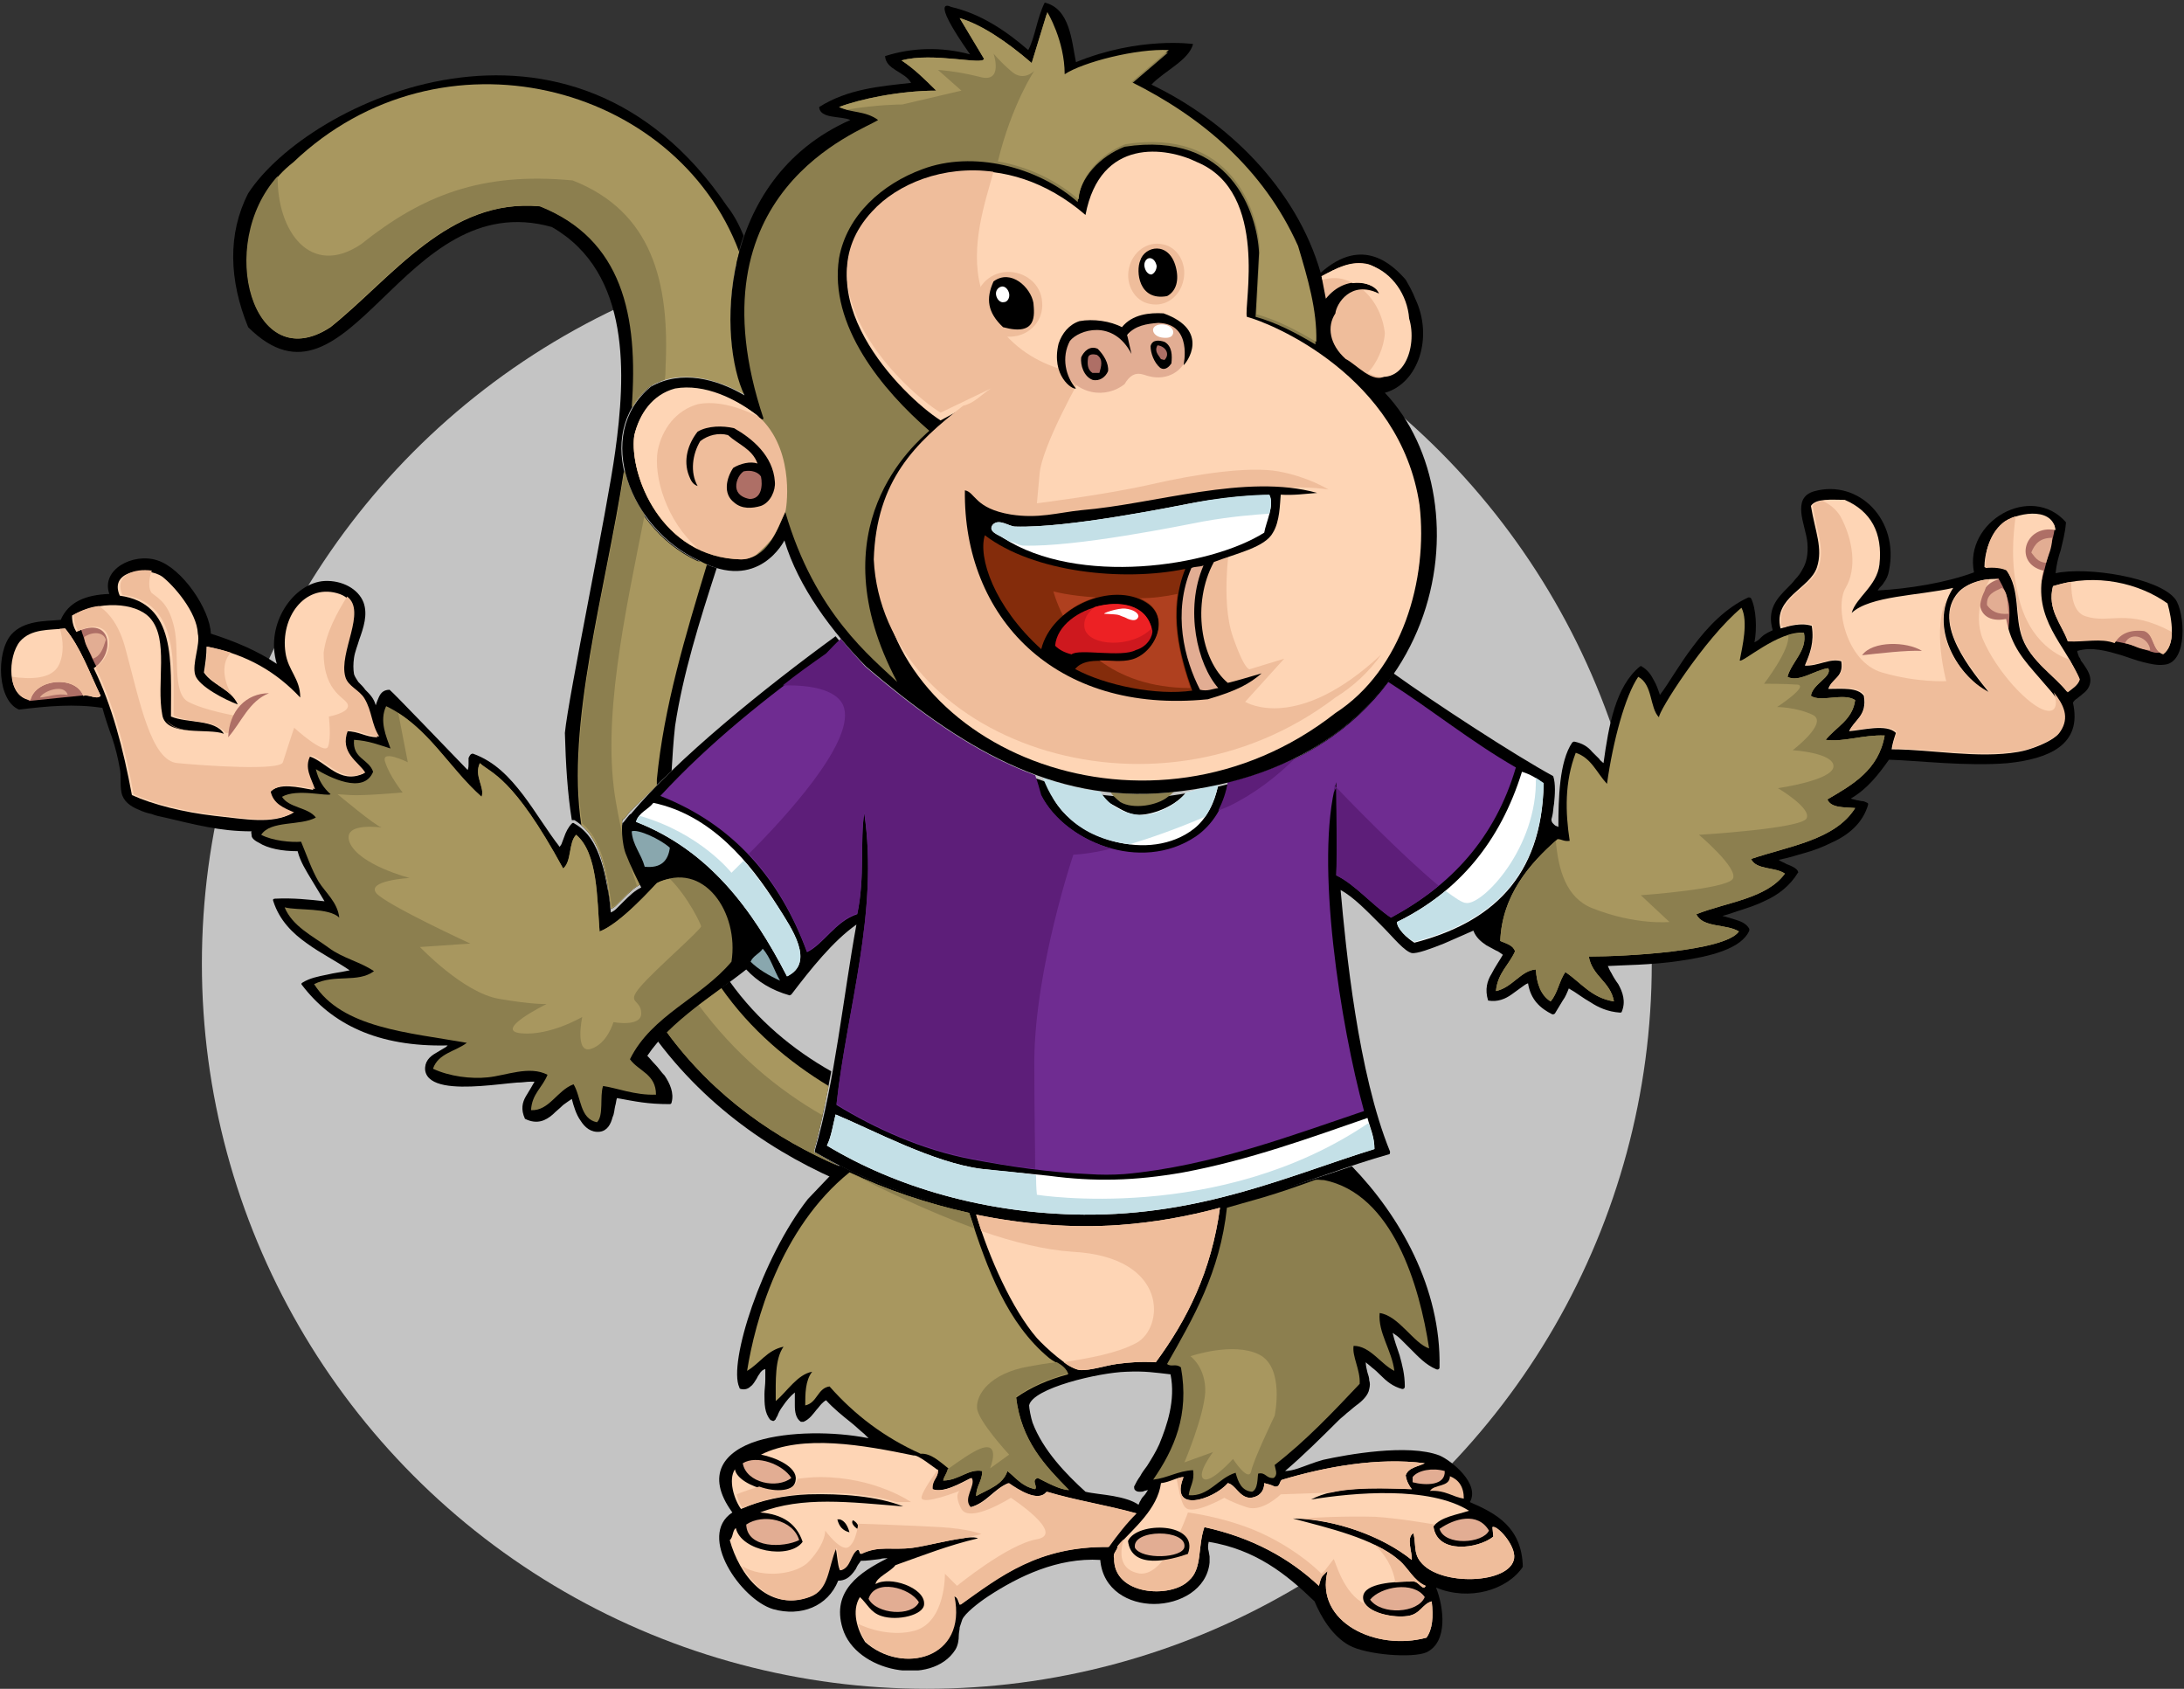 <svg width="119" height="92" viewBox="0 0 119 92" fill="none" xmlns="http://www.w3.org/2000/svg">
<rect x="0" y="0" width="119" height="92" fill="#333333" stroke="none"/>
<circle cx="50.5" cy="52.5" r="39.5" fill="#C4C4C4"/>
<g clip-path="url(#clip0)">
<path d="M40.518 12.839C39.856 14.767 39.667 16.789 39.809 18.482C37.729 18.012 36.452 19.047 35.979 20.787C35.79 20.834 35.601 20.928 35.412 21.069C32.244 23.702 34.325 28.828 38.012 30.521C38.391 30.71 38.721 30.851 39.052 30.945C38.107 33.861 37.209 36.729 36.783 39.551C36.688 40.398 36.641 41.197 36.594 41.996C35.837 42.702 35.128 43.407 34.372 44.16C34.372 44.113 33.994 44.677 33.946 44.63C33.852 44.536 33.852 45.806 34.135 46.417C34.372 46.981 34.703 47.546 34.939 48.157C34.561 48.345 34.277 48.627 33.994 48.91C33.852 49.051 33.71 49.192 33.568 49.333C33.474 49.427 33.379 49.474 33.284 49.521C33.237 49.051 33.143 48.627 33.095 48.157C33.001 47.687 32.906 47.217 32.764 46.746C32.481 45.853 32.055 45.147 31.299 44.677C31.251 44.677 31.204 44.677 31.157 44.677C30.921 43.219 30.826 41.62 30.779 39.927C30.968 37.952 33.095 27.747 33.521 24.596C34.088 20.504 34.419 14.861 30.07 12.368C21.89 10.064 19.054 23.326 13.522 17.824C12.482 15.284 12.387 12.745 13.522 10.534C16.784 5.502 31.11 -1.317 39.62 11.24C39.998 11.71 40.282 12.274 40.518 12.839ZM46.995 64.852C43.071 63.347 38.958 60.855 35.837 56.716C36.405 56.105 37.019 55.541 37.681 55.023C38.343 54.506 39.052 53.989 39.762 53.471C41.275 55.588 43.213 57.187 45.293 58.362C45.01 59.867 44.726 61.372 44.348 62.689C44.348 62.736 44.348 62.783 44.395 62.783C45.34 63.347 46.381 63.865 47.468 64.335C47.279 64.523 47.137 64.711 46.995 64.852Z" fill="black"/>
<path d="M39.288 53.801C40.896 56.105 42.976 57.845 45.151 59.162C44.914 60.385 44.631 61.607 44.347 62.689C44.347 62.736 44.347 62.783 44.395 62.783C44.82 63.018 45.245 63.3 45.718 63.535C42.361 62.078 38.958 59.82 36.31 56.199C36.735 55.776 37.208 55.352 37.728 54.976C38.201 54.6 38.768 54.224 39.288 53.801ZM38.532 30.71C37.35 34.613 36.168 38.516 35.79 42.467V42.796L34.371 44.16C34.371 44.113 33.993 44.677 33.946 44.63C33.851 44.536 33.851 45.806 34.135 46.417C34.371 46.981 34.702 47.546 34.939 48.157C34.56 48.345 34.277 48.627 33.993 48.91C33.851 49.051 33.709 49.192 33.568 49.333C33.473 49.427 33.379 49.474 33.284 49.521C33.237 49.051 33.142 48.627 33.095 48.157C33 47.687 32.906 47.217 32.764 46.746C32.528 46.041 32.197 45.383 31.677 44.959C30.826 39.457 33 32.167 33.993 25.678C34.466 27.7 35.979 29.628 38.012 30.569C38.201 30.569 38.39 30.663 38.532 30.71ZM15.98 8.841C24.017 1.176 36.83 4.515 40.281 13.732C39.43 16.836 39.856 19.987 40.565 21.492C39.052 20.646 37.114 20.081 35.459 21.022C35.033 21.351 34.702 21.774 34.466 22.198C34.844 17.165 33.946 13.027 29.454 11.24C24.443 10.77 21.37 15.143 18.013 17.824C13.522 20.787 11.489 12.322 15.98 8.841Z" fill="#A8975F"/>
<path d="M38.06 54.741C40.045 57.422 42.362 59.35 44.821 60.761C44.679 61.419 44.489 62.078 44.348 62.689C44.348 62.736 44.348 62.783 44.395 62.783C44.821 63.018 45.246 63.3 45.719 63.535C42.362 62.078 38.958 59.82 36.31 56.199C36.736 55.776 37.209 55.352 37.729 54.976L38.06 54.741ZM35.128 28.029C34.041 33.531 32.764 39.269 33.568 43.736C33.852 45.383 34.23 46.887 34.703 48.251C34.467 48.439 34.23 48.627 34.041 48.816C33.899 48.957 33.757 49.098 33.615 49.239C33.521 49.333 33.426 49.38 33.332 49.427C33.285 48.957 33.19 48.533 33.143 48.063C33.048 47.593 32.954 47.123 32.812 46.652C32.575 45.947 32.244 45.288 31.724 44.865C30.873 39.363 33.048 32.074 34.041 25.584C34.23 26.477 34.608 27.277 35.128 28.029ZM31.204 9.829C35.507 11.522 36.499 15.331 36.263 20.034C36.263 20.269 36.263 20.505 36.216 20.693C35.932 20.787 35.648 20.881 35.412 21.022C34.987 21.351 34.656 21.774 34.419 22.198C34.797 17.166 33.899 13.027 29.408 11.24C24.396 10.77 21.323 15.143 17.966 17.824C13.806 20.599 11.726 13.356 15.13 9.594C15.082 12.604 16.926 15.143 19.668 13.309C23.025 10.629 26.24 9.359 31.204 9.829Z" fill="#8C7F4F"/>
<path d="M75.93 36.682C78.152 38.281 82.549 41.15 84.629 42.279C84.771 42.702 84.723 43.313 84.676 43.783C84.629 44.019 84.629 44.254 84.582 44.442L84.534 44.63C84.534 44.818 84.629 44.865 84.723 44.959C84.771 45.006 84.865 45.006 84.912 45.053C84.912 43.501 84.96 41.479 85.669 40.444L85.763 40.397C86.236 40.492 86.52 40.68 86.756 40.962C86.898 41.103 86.993 41.197 87.135 41.338C87.182 41.432 87.276 41.479 87.371 41.573C87.655 39.504 88.033 37.388 89.357 36.306C89.357 36.306 89.451 36.259 89.451 36.306C89.782 36.494 89.971 36.776 90.113 37.058C90.255 37.294 90.35 37.576 90.444 37.858C90.917 37.246 91.484 36.212 92.241 35.224C93.044 34.143 94.037 33.108 95.266 32.544C95.314 32.544 95.361 32.544 95.408 32.591C95.692 33.155 95.739 34.237 95.597 34.989C95.645 34.989 95.645 34.942 95.692 34.942C95.787 34.895 95.881 34.801 95.976 34.707C96.07 34.613 96.212 34.519 96.306 34.472C96.401 34.425 96.496 34.378 96.59 34.331C96.259 33.202 96.827 32.591 97.394 32.026C97.536 31.885 97.678 31.744 97.82 31.556C97.961 31.415 98.103 31.227 98.198 31.039C98.434 30.663 98.529 30.192 98.481 29.581C98.434 29.064 98.198 28.452 98.15 27.935C98.103 27.418 98.198 26.947 98.86 26.759C101.271 26.101 103.493 28.311 102.926 31.086C102.878 31.368 102.784 31.556 102.642 31.744C102.595 31.838 102.5 31.932 102.405 32.026L102.311 32.167C104.013 32.073 106.046 31.744 107.559 31.18C106.991 28.405 110.679 26.289 112.57 28.452C112.523 29.064 112.381 29.534 112.287 29.957C112.145 30.38 112.05 30.757 112.003 31.227C113.705 30.851 117.629 31.462 118.527 32.638C119.048 33.343 119.237 36.118 117.913 36.212C117.535 36.259 117.156 36.165 116.778 36.071C116.4 35.977 116.022 35.836 115.596 35.695C114.792 35.459 113.989 35.224 113.185 35.459C113.185 35.553 113.232 35.648 113.28 35.789C113.327 35.836 113.374 35.93 113.374 35.977L113.516 36.165C113.705 36.447 113.941 36.776 113.894 37.153C113.847 37.482 113.658 37.67 113.469 37.811C113.374 37.905 113.28 37.952 113.185 38.046C113.09 38.093 112.996 38.187 112.949 38.281C113.469 40.586 111.625 41.338 109.403 41.573C107.181 41.761 104.486 41.432 102.926 41.385C102.358 42.184 101.744 42.984 100.845 43.501C100.94 43.548 101.034 43.548 101.176 43.595C101.271 43.595 101.365 43.642 101.46 43.642C101.554 43.642 101.649 43.689 101.744 43.736C101.791 43.736 101.791 43.831 101.791 43.831C101.507 44.818 100.751 45.477 99.805 45.9C99.332 46.135 98.86 46.323 98.34 46.464C97.867 46.605 97.394 46.746 96.921 46.84C97.016 46.934 97.205 46.981 97.347 47.075C97.489 47.123 97.583 47.169 97.678 47.217C97.772 47.264 97.914 47.358 97.961 47.452C97.961 47.499 98.009 47.546 97.961 47.546C97.536 48.251 96.874 48.769 96.117 49.098C95.739 49.286 95.314 49.427 94.888 49.568C94.557 49.662 94.226 49.803 93.848 49.897L94.037 49.944C94.179 49.991 94.368 50.038 94.51 50.085C94.841 50.179 95.172 50.32 95.314 50.603V50.697C94.888 51.684 93.186 52.108 91.531 52.343C89.971 52.578 88.317 52.578 87.607 52.625C87.655 52.719 87.702 52.86 87.796 53.001C87.891 53.189 88.033 53.424 88.175 53.612C88.411 54.036 88.6 54.553 88.364 55.117C88.364 55.164 88.269 55.164 88.269 55.164C87.607 55.117 87.087 54.882 86.662 54.6C86.236 54.365 85.905 54.083 85.48 53.847C85.385 54.083 85.291 54.318 85.149 54.506C85.007 54.741 84.865 54.976 84.723 55.211C84.676 55.258 84.629 55.258 84.582 55.258C83.92 54.929 83.4 54.459 83.258 53.565C83.116 53.612 83.021 53.706 82.879 53.8C82.69 53.942 82.549 54.036 82.359 54.177C82.028 54.412 81.603 54.6 81.083 54.506C80.894 53.895 81.036 53.424 81.272 53.048C81.461 52.672 81.698 52.343 81.887 52.013C81.745 51.919 81.65 51.825 81.508 51.778C81.319 51.684 81.177 51.59 80.988 51.496C80.705 51.308 80.421 51.073 80.279 50.697C79.948 50.838 79.334 51.12 78.672 51.402C77.963 51.684 77.206 51.966 76.922 51.919C76.733 51.872 76.497 51.684 76.213 51.402C75.93 51.12 75.599 50.744 75.22 50.367C74.511 49.662 73.755 48.862 73.046 48.486C73.329 51.684 73.991 58.456 75.74 62.736C75.74 62.783 75.74 62.877 75.693 62.877C73.518 63.488 71.249 64.382 68.838 65.134C66.427 65.887 63.826 66.545 61.084 66.686C55.127 67.062 48.839 65.37 44.442 62.783C44.395 62.783 44.395 62.689 44.395 62.689C45.482 58.974 45.955 54.224 46.664 50.367C45.388 51.261 44.158 52.813 43.118 54.177L43.024 54.224C42.031 53.942 41.274 53.471 40.66 52.813C39.714 53.565 38.721 54.224 37.776 54.976C36.83 55.729 35.932 56.528 35.27 57.516C35.412 57.657 35.554 57.845 35.696 57.986C35.885 58.174 36.026 58.409 36.216 58.597C36.499 59.021 36.736 59.538 36.594 60.055C36.594 60.102 36.547 60.149 36.499 60.149C35.27 60.149 34.655 60.008 33.615 59.82C33.568 59.961 33.568 60.102 33.521 60.243C33.473 60.431 33.473 60.667 33.379 60.855C33.284 61.231 33.095 61.607 32.67 61.654C32.197 61.701 31.866 61.419 31.63 61.043C31.393 60.714 31.251 60.243 31.157 59.867C31.015 59.961 30.873 60.055 30.684 60.196C30.495 60.385 30.306 60.526 30.117 60.714C29.738 61.043 29.266 61.278 28.604 60.949C28.367 60.431 28.462 60.055 28.651 59.726C28.746 59.585 28.84 59.397 28.935 59.256C28.982 59.162 29.076 59.021 29.124 58.927C29.029 58.927 28.982 58.927 28.887 58.927C28.698 58.927 28.462 58.974 28.178 58.974C27.611 59.021 26.902 59.115 26.192 59.162C24.822 59.256 23.308 59.209 23.167 58.315C23.119 57.845 23.403 57.563 23.734 57.375C23.876 57.281 24.065 57.187 24.207 57.093C24.301 57.045 24.349 56.998 24.396 56.951C20.566 57.045 18.061 55.776 16.453 53.659C16.406 53.612 16.406 53.565 16.5 53.518C16.879 53.283 17.351 53.189 17.824 53.095C18.203 53.001 18.628 52.954 19.053 52.86C18.297 52.343 17.446 51.919 16.737 51.402C15.933 50.838 15.224 50.132 14.893 49.098C14.846 49.004 14.893 48.957 14.988 48.957C15.98 48.91 16.831 49.004 17.682 49.098C17.588 48.957 17.493 48.769 17.399 48.627C17.257 48.392 17.115 48.157 16.973 47.922C16.689 47.452 16.359 46.934 16.217 46.37C15.366 46.37 14.609 46.229 14.089 45.9C13.806 45.759 13.711 45.618 13.711 45.523C13.711 45.429 13.664 45.335 13.711 45.288C12.813 45.288 12.056 45.194 11.3 45.053C10.543 44.912 9.787 44.724 8.983 44.536C8.747 44.489 8.51 44.442 8.274 44.348C8.038 44.301 7.754 44.207 7.565 44.113C7.092 43.925 6.714 43.642 6.619 43.172C6.572 42.937 6.572 42.702 6.572 42.514C6.572 42.279 6.572 42.043 6.525 41.855C6.43 41.291 6.288 40.727 6.099 40.162C5.91 39.645 5.721 39.081 5.579 38.563C4.066 38.328 2.553 38.469 1.04 38.657C-0.142 38.187 -0.236 35.553 0.615 34.566C0.946 34.19 1.419 34.002 1.891 33.907C2.364 33.813 2.837 33.813 3.31 33.766C3.735 32.779 4.681 32.403 5.957 32.356C5.485 31.039 7.234 30.098 8.558 30.521C9.929 30.945 11.442 33.202 11.489 34.519C12.813 34.942 14.042 35.459 15.082 36.165C14.42 33.955 16.028 31.744 17.682 31.65C18.628 31.603 19.526 32.073 19.81 32.826C20.046 33.484 19.81 34.19 19.573 34.848C19.479 35.177 19.337 35.507 19.29 35.836C19.243 36.165 19.243 36.447 19.29 36.729C19.337 36.87 19.432 37.011 19.526 37.153C19.668 37.294 19.81 37.435 19.904 37.576C20.141 37.811 20.377 38.046 20.472 38.422C20.519 38.281 20.566 38.14 20.614 38.046C20.708 37.811 20.85 37.576 21.228 37.576C21.465 37.764 24.207 40.633 25.483 41.949C25.531 41.808 25.531 41.714 25.531 41.62V41.432C25.531 41.385 25.531 41.338 25.531 41.291C25.578 41.197 25.625 41.056 25.767 41.056C26.949 41.479 27.753 42.326 28.509 43.313C29.218 44.254 29.833 45.288 30.495 46.135L30.589 45.994L30.731 45.618C30.826 45.335 30.968 45.053 31.157 44.865C31.204 44.818 31.251 44.818 31.299 44.865C32.055 45.288 32.481 46.041 32.764 46.934C32.906 47.358 33.001 47.828 33.095 48.345C33.19 48.769 33.237 49.239 33.284 49.709C33.379 49.662 33.473 49.615 33.568 49.521C33.71 49.38 33.852 49.239 33.993 49.098C34.277 48.816 34.561 48.533 34.939 48.345C34.655 47.781 34.372 47.217 34.135 46.605C33.852 45.994 33.852 44.724 33.946 44.818C33.946 44.865 34.324 44.301 34.372 44.348C36.83 41.385 41.653 37.482 45.529 34.66C46.05 35.318 46.617 35.93 47.184 36.494C52.196 40.774 57.255 43.972 63.684 43.36C69.736 42.561 73.707 39.974 75.93 36.682Z" fill="black"/>
<path fill-rule="evenodd" clip-rule="evenodd" d="M1.56 38.187C1.56 38.187 1.419 37.2 1.75 36.494C2.081 35.789 2.884 36.306 3.593 36.494C4.303 36.682 4.775 37.858 4.775 37.858L1.56 38.187Z" fill="#AE6F66"/>
<path fill-rule="evenodd" clip-rule="evenodd" d="M4.35 34.048C4.35 34.048 5.957 33.578 6.477 33.86C6.997 34.143 8.274 39.88 6.619 38.234C4.964 36.541 4.35 34.048 4.35 34.048Z" fill="#AE6F66"/>
<path fill-rule="evenodd" clip-rule="evenodd" d="M107.938 31.697L108.883 31.509C108.883 31.509 109.309 32.167 109.451 32.873C109.592 33.578 109.309 35.224 109.309 35.224C109.309 35.224 108.41 34.942 108.174 34.425C107.89 33.907 107.701 33.437 107.654 32.826C107.512 32.215 107.938 31.697 107.938 31.697Z" fill="#AE6F66"/>
<path fill-rule="evenodd" clip-rule="evenodd" d="M110.679 28.311C110.679 28.311 111.956 28.311 111.956 28.687C111.956 29.064 111.672 29.957 111.672 29.957L111.058 32.356C111.058 32.356 109.734 31.368 109.686 30.333C109.592 29.346 110.679 28.311 110.679 28.311Z" fill="#AE6F66"/>
<path fill-rule="evenodd" clip-rule="evenodd" d="M114.604 34.848L114.793 33.719C114.793 33.719 116.116 33.39 116.778 33.437C117.44 33.484 118.149 35.177 117.866 35.412C117.582 35.695 117.346 35.553 116.447 35.224C115.549 34.942 114.604 34.848 114.604 34.848Z" fill="#AE6F66"/>
<path d="M73.66 63.535C76.261 66.216 78.53 70.166 78.436 74.493C78.436 74.587 78.341 74.634 78.246 74.587C77.679 74.352 77.254 73.882 76.875 73.505L76.592 73.223C76.497 73.129 76.403 73.035 76.308 72.941C76.166 72.8 76.024 72.706 75.882 72.612C75.977 73.035 76.119 73.411 76.261 73.835C76.403 74.352 76.544 74.869 76.544 75.528C76.544 75.622 76.497 75.669 76.403 75.669C75.882 75.528 75.552 75.246 75.221 74.916C75.079 74.775 74.937 74.634 74.748 74.493C74.653 74.399 74.511 74.305 74.417 74.211C74.417 74.399 74.464 74.587 74.511 74.775C74.559 74.916 74.606 75.057 74.606 75.198C74.653 75.34 74.653 75.481 74.606 75.669C74.559 75.998 74.228 76.327 73.897 76.562C73.708 76.703 73.566 76.844 73.377 76.986C73.235 77.127 73.093 77.221 72.951 77.362C71.958 78.349 71.013 79.29 70.02 80.136C70.209 80.136 70.445 80.089 70.729 79.995C71.155 79.854 71.58 79.666 72.1 79.525C73.377 79.243 76.734 78.632 78.436 79.29C79.097 79.572 80.658 80.842 80.09 81.829C81.509 82.441 82.927 83.193 82.974 85.357C82.123 86.626 80.043 87.238 78.246 86.485C78.672 87.567 78.908 89.448 77.726 90.012C76.97 90.342 74.464 90.153 73.519 89.636C72.573 89.119 71.958 88.037 71.627 87.238C70.067 85.733 68.412 84.416 65.859 83.993C65.812 84.181 65.812 84.369 65.859 84.51L65.907 84.792C65.907 84.886 65.907 85.027 65.907 85.121C65.765 86.579 64.299 87.379 62.881 87.379C61.51 87.379 60.092 86.626 59.95 84.98C57.633 84.839 55.505 85.874 53.851 86.956C53.283 87.332 52.574 87.896 52.432 88.225C52.385 88.366 52.338 88.507 52.291 88.649C52.291 88.79 52.243 88.931 52.243 89.072C52.243 89.354 52.196 89.636 52.054 89.871C50.778 91.894 46.617 91.094 45.908 88.696C45.293 86.673 46.853 85.639 48.366 84.886C48.225 84.886 48.083 84.886 47.941 84.933C47.563 84.98 47.232 85.027 46.901 85.027C46.853 85.121 46.759 85.216 46.712 85.31L46.617 85.498C46.57 85.545 46.523 85.639 46.475 85.686C46.286 85.921 46.05 86.109 45.672 86.109C45.104 87.52 43.639 88.084 42.126 87.661C40.376 87.144 37.965 83.664 39.904 82.394C38.391 80.325 39.478 79.055 41.275 78.49C42.977 77.973 45.435 77.973 47.326 78.349L47.09 78.114C46.853 77.926 46.617 77.691 46.381 77.503C45.908 77.127 45.388 76.703 45.01 76.28C44.915 76.327 44.821 76.421 44.773 76.468C44.679 76.562 44.584 76.703 44.49 76.797C44.3 77.033 44.111 77.315 43.78 77.456C43.733 77.456 43.686 77.456 43.639 77.456C43.355 77.268 43.308 76.891 43.308 76.562C43.308 76.327 43.308 76.092 43.308 75.857C43.071 76.045 42.835 76.327 42.646 76.609C42.504 76.797 42.409 76.986 42.362 77.127C42.315 77.221 42.267 77.268 42.267 77.315C42.173 77.409 42.173 77.409 42.126 77.409C42.078 77.409 42.031 77.362 41.984 77.362C41.653 76.986 41.653 76.468 41.653 75.951C41.653 75.716 41.7 75.434 41.7 75.151C41.7 74.963 41.7 74.728 41.7 74.587C41.653 74.587 41.558 74.634 41.511 74.681C41.464 74.728 41.416 74.775 41.369 74.869C41.322 74.916 41.275 75.01 41.227 75.104C41.133 75.246 41.038 75.434 40.896 75.528C40.755 75.669 40.566 75.716 40.376 75.669C40.329 75.669 40.282 75.622 40.282 75.575C39.667 74.258 41.511 68.52 44.017 65.323L45.766 63.488C50.021 65.652 55.647 66.969 61.037 66.639C63.827 66.451 66.379 65.84 68.791 65.087C70.445 64.617 72.1 64.053 73.66 63.535ZM62.55 81.171L62.361 81.218C62.266 81.265 62.219 81.265 62.124 81.265C62.03 81.265 61.935 81.265 61.841 81.171C61.794 81.124 61.794 81.03 61.794 80.983C61.888 80.795 61.983 80.607 62.124 80.419C62.219 80.231 62.361 80.042 62.503 79.854C62.739 79.478 62.975 79.102 63.165 78.679C63.59 77.644 64.063 76.28 63.779 74.869C62.928 74.775 62.408 74.681 61.368 74.728C59.855 74.775 56.262 75.622 56.073 76.562C56.073 76.703 56.167 77.221 56.262 77.503C56.829 79.008 58.106 80.325 59.146 81.265C59.524 81.359 60.139 81.406 60.659 81.5C61.179 81.594 61.699 81.735 62.03 81.971C62.077 81.924 62.077 81.829 62.124 81.782C62.172 81.688 62.219 81.594 62.314 81.5C62.408 81.406 62.455 81.312 62.55 81.171Z" fill="black"/>
<path d="M47.326 87.097C47.657 85.968 49.596 86.485 50.068 87.285C49.69 88.084 47.752 87.943 47.326 87.097Z" fill="#E2AD93"/>
<path d="M74.653 87.144C75.221 86.438 77.017 86.109 77.632 87.003C77.254 87.896 75.268 87.99 74.653 87.144Z" fill="#E2AD93"/>
<path d="M40.66 83.052C41.558 82.441 43.213 82.77 43.544 83.899C42.693 84.322 40.707 84.369 40.66 83.052Z" fill="#E2AD93"/>
<path d="M78.436 83.287C79.239 82.723 80.516 82.347 81.13 83.381C80.799 84.087 78.719 84.228 78.436 83.287Z" fill="#E2AD93"/>
<path d="M40.471 79.713C41.227 79.243 42.645 79.76 43.118 80.513C42.362 81.124 40.66 80.795 40.471 79.713Z" fill="#E2AD93"/>
<path d="M77.915 81.218C78.151 80.842 79.002 81.03 79.002 80.419C79.475 80.607 79.759 80.983 79.759 81.641C79.144 81.547 78.766 81.171 77.915 81.218Z" fill="#EFBD9B"/>
<path d="M76.97 80.466C77.253 80.089 78.057 79.948 78.719 80.136C78.766 80.936 77.679 80.936 76.97 80.748V80.466Z" fill="#E2AD93"/>
<path d="M49.785 79.29C50.021 79.243 50.825 79.901 51.109 80.09C51.109 80.56 50.73 80.607 50.778 81.124C51.392 81.359 52.338 80.795 52.905 80.513C53.142 80.936 52.385 81.641 52.858 82.112C53.756 81.876 54.134 81.124 54.938 80.795C55.411 81.124 56.546 81.876 57.018 81.265C58.579 81.736 60.186 81.971 61.888 82.441C61.321 83.005 60.848 83.617 60.375 84.275C56.546 84.228 54.465 85.874 52.291 87.426C52.196 87.238 52.196 87.003 51.96 86.956C52.669 90.389 49.123 91.235 47.137 89.448C46.712 88.79 46.381 87.755 46.853 87.003C47.232 87.332 47.421 87.849 48.035 88.037C48.886 88.319 50.352 87.99 50.352 87.379C50.399 86.485 48.461 85.827 47.705 86.297C47.752 85.921 48.508 85.639 48.792 85.263C50.258 84.745 51.676 84.181 53.283 83.805C52.905 83.57 50.73 84.181 49.69 84.322C48.556 84.463 47.894 84.181 46.901 84.651C46.806 84.651 46.853 84.416 46.712 84.416C46.286 84.651 46.333 85.404 45.766 85.545C45.624 85.216 45.624 84.698 45.53 84.322C45.057 85.404 45.151 86.626 44.064 87.003C41.795 87.802 40.282 85.78 39.762 83.899C39.951 83.758 39.904 83.381 40.093 83.24C40.376 84.51 43.024 84.98 43.733 83.993C43.402 83.005 42.646 82.488 41.416 82.394C43.733 81.5 46.286 81.829 49.217 82.065C47.799 81.5 45.813 81.359 44.064 81.406C42.74 81.453 41.416 81.736 40.376 82.206C39.998 81.688 39.667 80.607 40.045 80.042C40.187 81.03 43.26 81.829 43.355 80.607C43.449 79.901 42.22 79.384 41.464 79.243C43.733 78.114 47.043 78.726 49.785 79.29Z" fill="#FED5B5"/>
<path d="M63.259 80.795C63.732 80.748 64.157 80.466 64.488 80.466C63.684 82.488 66.143 81.688 66.899 80.795C67.325 80.889 67.514 81.547 68.081 81.594C68.46 81.594 68.885 81.359 68.885 80.795C69.074 80.842 69.263 80.889 69.452 80.983C69.783 81.03 69.689 80.654 69.878 80.607C72.242 79.901 75.079 79.384 77.632 79.713C77.253 79.901 76.733 79.948 76.591 80.372C76.639 80.701 76.781 80.936 76.922 81.124C74.842 81.03 72.762 80.983 71.438 81.688C73.755 81.312 77.868 80.936 80.043 82.3C79.334 82.535 78.53 82.629 78.104 83.146C78.293 84.698 80.563 84.369 81.367 83.711L81.319 83.193C81.556 83.052 82.596 84.181 82.501 84.886C82.312 86.297 78.435 86.438 77.395 85.074C77.017 84.604 77.159 84.134 77.017 83.522C76.591 83.758 76.97 84.604 76.922 84.98C75.362 83.711 72.809 82.77 70.445 82.723C72.384 83.24 74.842 83.805 76.213 84.98C76.733 85.404 77.017 86.109 77.679 86.391C77.537 86.72 77.301 86.109 76.97 86.156C75.93 86.156 74.369 86.25 74.275 86.956C74.18 87.755 75.74 88.178 76.686 88.037C77.395 87.943 77.49 87.379 78.01 87.238C78.104 88.084 78.057 88.743 77.726 89.213C74.984 89.965 71.627 88.366 72.336 85.592C72.005 85.686 71.958 86.062 71.864 86.391C70.256 84.886 68.223 83.758 65.623 83.193C65.245 84.275 65.528 85.451 64.772 86.109C63.779 87.097 60.658 86.909 60.706 84.886C60.611 84.604 60.895 84.463 60.895 84.228C61.793 83.24 63.07 82.206 63.259 80.795Z" fill="#FED5B5"/>
<path d="M60.989 66.733C62.928 66.592 64.724 66.263 66.474 65.793C66.001 69.273 64.677 71.906 62.975 74.211C62.171 74.164 61.557 74.211 60.848 74.305C60.186 74.399 59.382 74.681 58.815 74.634C58.2 74.54 56.971 73.411 56.498 72.894C55.127 71.295 53.898 68.52 53.188 66.169C55.694 66.686 58.389 66.921 60.989 66.733Z" fill="#FED5B5"/>
<path d="M72.147 64.288C75.882 65.04 77.347 70.025 77.868 73.458C77.017 73.176 76.213 71.671 75.173 71.53C75.078 72.612 75.835 73.552 75.976 74.681C75.22 74.305 74.653 73.317 73.754 73.317C73.66 73.882 74.133 74.634 74.085 75.387C72.62 76.939 71.154 78.49 69.452 79.807C69.499 80.089 69.641 80.325 69.405 80.513C68.979 80.56 68.979 80.183 68.554 80.278C68.506 80.513 68.554 81.124 68.223 81.265C67.655 81.218 67.466 80.748 67.325 80.231C66.379 80.513 65.859 81.547 64.771 81.453C64.819 80.983 65.102 80.701 65.008 80.089C64.157 80.136 63.637 80.513 62.833 80.607C63.968 78.961 64.819 77.08 64.346 74.493C64.062 74.258 63.826 74.493 63.59 74.305C65.008 71.812 66.474 69.32 66.852 65.793C67.514 65.605 68.175 65.417 68.837 65.228C69.783 64.946 70.728 64.617 71.627 64.288C71.769 64.241 71.958 64.288 72.147 64.288Z" fill="#8C7F4F"/>
<path d="M52.81 66.075C53.803 69.179 54.891 72.095 57.16 73.976C57.491 74.258 58.011 74.352 58.2 74.869C57.113 75.151 56.167 75.575 55.363 76.139C55.647 78.49 56.924 79.854 58.247 81.171C57.775 81.171 57.018 80.748 56.545 80.513C56.167 80.654 56.545 80.936 56.404 81.124C55.694 80.983 55.363 80.513 54.891 80.136C54.654 80.889 53.85 81.124 53.189 81.5C53.189 80.936 53.52 80.701 53.52 80.136C52.763 79.995 52.243 80.654 51.392 80.654C51.439 80.419 51.628 80.231 51.676 79.995C51.25 79.666 50.73 79.149 50.163 79.196C48.177 78.302 46.57 77.08 45.199 75.528C44.537 75.622 44.537 76.421 43.875 76.562C43.875 75.951 43.875 75.198 44.253 74.728C43.449 74.869 42.882 75.81 42.267 76.327C42.267 75.198 42.22 74.023 42.693 73.364C41.794 73.552 41.416 74.258 40.707 74.681C41.133 72.001 42.504 66.921 46.286 63.865C48.272 64.805 50.494 65.558 52.81 66.075Z" fill="#A8975F"/>
<path d="M45.624 82.77H45.766C46.05 82.864 46.191 83.146 46.286 83.475C45.908 83.381 45.719 83.146 45.624 82.77Z" fill="black"/>
<path d="M46.475 82.817C46.664 82.911 46.854 83.146 46.712 83.287C46.57 83.193 46.334 82.958 46.475 82.817Z" fill="black"/>
<path d="M60.989 66.733C62.928 66.592 64.724 66.263 66.474 65.793C66.001 69.273 64.677 71.906 62.975 74.211C62.171 74.164 61.557 74.211 60.848 74.305C60.186 74.399 59.382 74.681 58.815 74.634C58.578 74.587 58.247 74.446 57.964 74.211C59.382 73.976 60.8 73.741 61.888 73.176C63.448 72.377 63.732 68.474 58.436 68.191C56.971 68.097 55.221 67.674 53.472 67.063C53.378 66.78 53.283 66.451 53.188 66.169C55.694 66.686 58.389 66.921 60.989 66.733Z" fill="#EFBD9B"/>
<path d="M52.811 66.075L53.094 66.921C50.541 65.981 47.988 64.758 46.286 63.865C48.272 64.805 50.494 65.558 52.811 66.075ZM58.248 81.171C57.775 81.171 57.018 80.748 56.546 80.513C56.167 80.654 56.546 80.936 56.404 81.124C55.695 80.983 55.364 80.513 54.891 80.136C54.654 80.889 53.851 81.124 53.189 81.5C53.189 80.936 53.52 80.701 53.52 80.136C52.763 79.995 52.243 80.654 51.392 80.654C51.44 80.419 51.581 80.278 51.629 80.042C52.291 79.572 52.952 79.102 53.425 78.914C54.56 78.49 53.945 79.995 53.945 79.995L54.985 79.243C54.985 79.243 53.283 77.409 53.236 76.703C53.189 75.951 53.945 74.822 56.026 74.446C56.546 74.352 57.066 74.258 57.586 74.211C57.822 74.352 58.059 74.493 58.2 74.822C57.113 75.104 56.167 75.528 55.364 76.092C55.647 78.49 56.924 79.807 58.248 81.171Z" fill="#8C7F4F"/>
<path fill-rule="evenodd" clip-rule="evenodd" d="M64.535 79.666C64.535 79.666 65.575 77.221 65.67 75.857C65.717 74.493 64.866 73.882 64.866 73.882C64.866 73.882 67.183 73.082 68.601 73.788C70.019 74.493 69.452 77.127 69.452 77.127C69.452 77.127 68.317 79.478 68.176 80.136C68.034 80.795 67.183 79.478 67.183 79.478C67.183 79.478 65.954 80.842 65.575 80.56C65.197 80.278 66.095 79.102 66.095 79.102L64.535 79.666Z" fill="#A8975F"/>
<path d="M51.108 80.043C51.156 80.513 50.778 80.607 50.825 81.124C51.439 81.359 52.385 80.795 52.952 80.513C53.189 80.936 52.432 81.641 52.905 82.112C53.803 81.877 54.181 81.124 54.985 80.795C55.458 81.124 56.593 81.877 57.066 81.265C58.626 81.736 60.233 81.971 61.935 82.441C61.368 83.005 60.895 83.617 60.422 84.275C56.593 84.228 54.513 85.874 52.338 87.426C52.243 87.238 52.243 87.003 52.007 86.956C52.716 90.389 49.17 91.235 47.184 89.448C46.995 89.166 46.853 88.837 46.759 88.461C47.326 88.743 48.603 89.166 49.832 88.837C51.534 88.367 51.487 85.733 51.487 85.733L52.148 86.391C52.148 86.391 54.891 84.134 56.498 83.852C58.106 83.57 55.08 81.594 55.08 81.594C55.08 81.594 52.858 83.005 52.385 82.206C51.959 81.406 52.29 81.218 52.29 81.218C52.29 81.218 50.257 82.018 50.21 81.594C50.21 81.359 50.636 80.701 51.108 80.043Z" fill="#EFBD9B"/>
<path d="M48.839 81.829C47.468 81.406 45.766 81.265 44.158 81.359C42.834 81.406 41.511 81.688 40.471 82.159C40.329 81.971 40.187 81.688 40.14 81.406C40.471 81.265 40.896 81.124 41.369 80.983C42.267 81.312 43.355 81.265 43.449 80.56C43.827 80.513 44.253 80.466 44.678 80.466C47.704 80.466 49.643 81.829 49.643 81.829H48.839Z" fill="#EFBD9B"/>
<path d="M74.369 87.379C74.748 87.896 75.93 88.131 76.686 88.037C77.395 87.943 77.49 87.379 78.01 87.238C78.104 88.084 78.057 88.743 77.726 89.213C74.984 89.965 71.627 88.366 72.336 85.592L72.1 85.827C71.958 85.968 71.911 86.203 71.864 86.391C70.256 84.886 68.223 83.758 65.623 83.193C65.245 84.275 65.528 85.451 64.772 86.109C63.779 87.097 60.658 86.909 60.706 84.886C60.611 84.604 60.895 84.463 60.895 84.228C60.989 84.087 61.131 83.946 61.226 83.852C60.989 84.651 61.037 85.451 61.935 85.686C63.448 86.156 64.725 82.394 64.725 82.394C64.725 82.394 67.041 82.676 69.027 83.664C70.823 84.557 71.816 85.545 72.005 85.733L72.195 85.545L72.667 84.933C72.762 85.027 73.187 86.814 74.369 87.379Z" fill="#EFBD9B"/>
<path d="M74.842 84.134C75.362 84.369 75.835 84.651 76.213 84.98C76.733 85.404 77.017 86.109 77.678 86.391C77.537 86.721 77.3 86.109 76.969 86.156C76.686 86.156 76.355 86.156 76.024 86.203C75.929 85.451 75.456 84.604 74.842 84.134Z" fill="#EFBD9B"/>
<path d="M78.198 83.052L78.104 83.146C78.293 84.698 80.562 84.369 81.366 83.711L81.319 83.193C81.555 83.052 82.595 84.181 82.501 84.886C82.312 86.297 78.435 86.438 77.395 85.075C77.016 84.604 77.158 84.134 77.016 83.523C76.591 83.758 76.969 84.604 76.922 84.98C75.456 83.805 73.187 82.911 70.965 82.723C71.438 82.676 73.281 82.582 74.936 82.629C76.307 82.723 77.584 82.958 78.198 83.052Z" fill="#EFBD9B"/>
<path d="M64.11 80.56C64.252 80.513 64.347 80.466 64.489 80.466C63.685 82.488 66.143 81.688 66.9 80.795C67.325 80.889 67.514 81.547 68.082 81.594C68.46 81.594 68.885 81.359 68.885 80.795C69.075 80.842 69.264 80.889 69.453 80.983C69.784 81.03 69.689 80.654 69.878 80.607C72.242 79.901 75.079 79.384 77.632 79.713C77.254 79.901 76.734 79.948 76.592 80.372C76.639 80.701 76.781 80.936 76.923 81.124C75.315 81.077 73.755 81.03 72.526 81.312L69.784 81.406C69.784 81.406 68.791 82.394 67.94 82.112C67.089 81.829 66.711 81.594 66.711 81.594C66.711 81.594 64.961 82.582 64.583 82.112C64.394 81.971 64.252 81.312 64.11 80.56Z" fill="#EFBD9B"/>
<path d="M52.48 83.805C51.629 83.899 50.447 84.228 49.738 84.322C48.603 84.463 47.941 84.181 46.948 84.651C46.854 84.651 46.901 84.416 46.759 84.416C46.334 84.651 46.381 85.404 45.814 85.545C45.672 85.216 45.672 84.698 45.577 84.322C45.104 85.404 45.199 86.626 44.112 87.002C42.457 87.614 41.18 86.626 40.424 85.309C41.559 86.015 43.45 85.78 44.112 85.027C45.01 84.04 44.963 83.381 44.963 83.381C44.963 83.381 45.814 84.557 46.239 84.275C46.665 83.993 46.759 83.005 46.759 83.005C46.759 83.005 49.69 83.099 51.251 83.193C52.811 83.287 53.473 83.57 53.473 83.57C53.473 83.57 53.094 83.663 52.48 83.805Z" fill="#EFBD9B"/>
<path d="M61.462 83.946C61.935 82.864 65.386 82.911 64.724 84.651C63.779 84.981 61.651 85.545 61.462 83.946Z" fill="black"/>
<path d="M64.535 84.275C64.441 84.886 62.219 84.98 61.84 84.322C61.651 83.287 64.677 83.287 64.535 84.275Z" fill="#E2AD93"/>
<path d="M64.488 63.865C68.034 63.206 71.391 61.983 74.511 60.902C74.653 61.466 74.889 61.889 74.889 62.595C70.209 64.053 65.481 66.216 59.051 66.169C53.709 66.122 48.792 64.664 45.057 62.407C45.293 61.937 45.388 61.278 45.529 60.714C47.562 61.56 50.872 63.347 53.472 63.676C54.654 63.818 55.883 63.912 57.16 64.053C59.618 64.382 61.84 64.335 64.488 63.865Z" fill="white"/>
<path d="M40.897 52.39C41.038 52.061 41.369 51.967 41.558 51.684C41.984 52.155 42.173 52.86 42.504 53.424C41.889 53.142 41.322 52.813 40.897 52.39Z" fill="#89A7AE"/>
<path d="M35.128 47.217C34.939 46.511 34.466 46.041 34.419 45.288C34.75 45.147 35.979 45.712 36.499 46.182C36.405 46.887 36.026 47.311 35.128 47.217Z" fill="#89A7AE"/>
<path d="M42.409 49.427C43.118 50.556 44.442 52.437 42.882 53.189C40.991 49.521 38.627 46.323 34.655 44.771C34.797 44.254 35.317 44.113 35.601 43.736C38.721 44.395 40.849 46.934 42.409 49.427Z" fill="white"/>
<path d="M63.637 43.407C63.07 43.878 61.746 44.113 61.037 43.69C60.8 43.501 60.611 43.313 60.517 43.172C61.557 43.266 62.597 43.266 63.684 43.172L63.968 43.125C63.873 43.219 63.779 43.313 63.637 43.407Z" fill="#8C7F4F"/>
<path d="M64.63 43.172C64.961 43.078 65.34 42.984 65.671 42.89C65.907 42.843 66.143 42.796 66.38 42.749C66.191 43.736 65.718 44.63 65.056 45.147C62.645 47.029 58.532 45.712 57.35 43.407L57.586 43.454C58.059 43.548 58.532 43.595 59.004 43.642C59.43 43.69 59.903 43.69 60.328 43.69C60.943 43.972 61.416 44.395 62.078 44.395C63.023 44.348 64.11 43.831 64.63 43.172Z" fill="white"/>
<path d="M76.119 50.226C79.476 48.58 81.745 45.853 82.927 42.044C83.4 42.184 83.778 42.42 84.109 42.702C84.015 47.828 81.225 50.273 77.065 51.355C76.686 51.12 76.119 50.603 76.119 50.226Z" fill="white"/>
<path d="M21.276 40.774C21.04 40.115 20.661 39.269 21.04 38.469C23.309 39.551 24.444 41.808 26.24 43.407C26.429 42.89 25.815 42.279 26.146 41.573C26.76 42.138 27.942 42.279 30.684 47.311C31.157 46.934 30.968 45.9 31.393 45.477C32.575 46.464 32.528 48.957 32.67 50.744C33.805 50.32 35.554 48.345 35.79 48.11C38.343 46.84 40.282 49.709 39.856 52.39C38.202 54.365 35.507 55.305 34.325 57.704C34.798 58.362 35.743 58.503 35.743 59.632C34.608 59.679 33.568 59.256 32.859 59.162C32.67 59.726 32.907 60.761 32.528 61.137C31.583 60.949 31.677 59.773 31.252 59.068C30.353 59.397 29.928 60.526 28.935 60.478C28.982 59.585 29.55 59.256 29.833 58.55C28.84 58.033 27.564 58.597 26.571 58.691C25.673 58.785 24.491 58.644 23.593 58.221C23.876 57.375 24.822 57.281 25.436 56.81C22.269 56.246 18.628 56.011 17.115 53.612C18.25 53.048 19.479 53.565 20.378 52.907C19.621 52.39 18.676 52.202 17.919 51.637C17.021 50.979 15.934 50.462 15.508 49.427C16.217 49.615 17.919 49.427 18.486 49.991C18.392 49.145 17.73 48.627 17.352 48.016C16.974 47.358 16.737 46.652 16.406 45.853C15.886 45.9 14.846 45.806 14.231 45.477C14.752 44.677 16.359 45.006 17.21 44.536C16.785 43.972 15.744 44.019 15.366 43.407C16.17 42.937 17.872 43.407 18.014 43.266C17.636 42.937 17.352 42.514 17.21 41.902C17.919 42.326 19.81 43.313 20.33 42.043C20.094 41.338 19.196 41.338 19.29 40.303C20.094 40.35 20.661 40.586 21.276 40.774Z" fill="#8C7F4F"/>
<path d="M2.175 37.999C2.317 37.67 3.499 37.2 3.688 37.858C3.073 37.764 2.695 37.952 2.175 37.999Z" fill="#E2AD93"/>
<path d="M65.15 45.571C66.049 44.959 66.758 43.878 66.9 42.655C70.918 41.667 73.802 39.645 75.646 37.153C78.01 38.657 80.138 40.398 82.596 41.808C81.461 45.665 79.05 48.251 75.788 49.991C74.748 49.286 73.802 48.157 72.809 47.687C72.904 45.759 72.809 44.395 72.809 42.608C71.627 46.934 73.046 55.87 74.322 60.526C70.54 61.795 66.001 63.535 61.273 63.959C60.612 64.006 59.95 64.006 59.288 63.959C57.113 63.865 54.938 63.535 52.953 63.159C50.21 62.642 47.657 61.466 45.577 60.196C46.144 54.976 47.894 49.756 47.09 44.301C46.853 45.853 47.137 47.781 46.712 49.803C45.53 50.179 44.868 51.449 43.97 51.872C42.504 47.875 39.951 44.912 35.98 43.36C38.674 40.444 41.748 37.999 45.01 35.648C47.184 39.88 51.818 42.514 56.735 43.36C58.011 45.806 62.124 47.593 65.15 45.571Z" fill="#6F2C91"/>
<path d="M115.785 35.036C116.116 34.331 117.109 34.754 117.156 35.412C116.589 35.412 116.258 35.13 115.785 35.036Z" fill="#E2AD93"/>
<path d="M4.586 34.707C4.964 34.425 5.626 34.378 5.768 34.848C5.626 35.318 5.484 35.742 5.059 35.883C4.917 35.459 4.633 35.224 4.586 34.707Z" fill="#E2AD93"/>
<path d="M3.546 34.237C4.397 35.271 4.87 36.635 5.485 37.905C5.248 38.14 4.87 37.811 4.539 37.905C4.114 36.776 1.939 36.964 1.655 38.14C0.331 37.952 0.426 35.742 1.088 34.942C1.703 34.237 2.695 34.331 3.546 34.237Z" fill="#FED5B5"/>
<path d="M90.397 39.081C90.303 38.846 92.856 34.801 94.889 33.108C95.267 33.861 94.936 35.224 94.794 35.977C94.889 36.165 96.922 34.331 98.293 34.472C98.482 35.459 97.631 36.024 97.394 36.87C98.009 37.2 98.907 36.494 99.617 36.4C99.853 36.87 98.765 37.246 98.671 37.905C99.191 38.281 100.467 37.717 101.082 38.14C100.94 39.222 100.042 39.598 99.475 40.303C100.42 40.444 101.508 40.021 102.69 40.068C102.359 41.949 100.94 42.749 99.569 43.548C99.758 44.019 100.467 43.972 101.082 44.019C99.995 45.759 97.489 46.088 95.409 46.793C95.692 47.405 96.733 47.217 97.252 47.593C96.26 48.957 94.085 49.145 92.43 49.803C92.761 50.556 94.085 50.32 94.747 50.744C93.99 51.825 88.553 52.108 86.568 52.108C86.757 53.189 87.75 53.471 87.939 54.553C86.709 54.365 86.142 53.518 85.291 52.954C84.96 53.424 84.866 54.13 84.487 54.553C83.967 54.224 83.731 53.612 83.684 52.813C82.88 52.86 82.407 53.8 81.509 53.989C81.603 53.001 82.218 52.578 82.549 51.825C82.454 51.496 82.076 51.402 81.745 51.261C81.84 48.769 83.353 47.028 84.866 45.712C85.102 45.712 85.197 45.853 85.528 45.806C85.291 44.254 85.244 42.608 85.858 41.009C86.709 41.291 86.993 42.09 87.56 42.702C87.891 40.35 88.553 37.905 89.263 36.87C90.066 37.294 89.877 38.563 90.397 39.081Z" fill="#A8975F"/>
<path d="M109.072 32.026C109.45 32.261 109.355 32.967 109.45 33.437C108.835 33.484 108.504 33.296 108.268 32.967C108.221 32.356 108.693 32.215 109.072 32.026Z" fill="#E2AD93"/>
<path d="M111.862 31.932C114.225 31.18 116.589 31.791 118.102 32.873C118.339 33.719 118.575 35.13 117.866 35.601C117.251 35.413 117.393 34.519 116.826 34.331C115.975 34.237 115.502 34.519 115.218 34.989C114.462 34.707 113.611 34.942 112.665 34.895C112.334 34.002 111.531 33.202 111.862 31.932Z" fill="#FED5B5"/>
<path d="M10.638 36.776C10.828 37.388 12.293 38.14 12.955 38.375C12.577 37.529 11.584 37.34 11.111 36.635C11.206 36.024 11.253 35.695 11.253 35.224C13.475 35.648 15.082 36.635 16.359 37.999C16.359 36.964 15.697 36.541 15.555 35.553C15.272 33.625 16.595 31.838 18.345 32.309C20.33 32.826 18.297 35.412 18.723 36.917C18.865 37.435 19.479 37.623 19.763 38.093C20.189 38.798 20.141 39.504 20.567 40.162C19.905 40.162 19.574 39.833 18.865 39.833C18.392 41.056 19.432 41.526 19.81 42.137C18.487 42.749 17.777 41.479 16.832 41.197C16.454 41.855 16.879 42.467 17.068 43.031C16.217 42.89 15.224 42.608 14.657 43.172C14.799 43.831 15.366 44.066 15.934 44.301C14.799 44.912 13.428 44.63 11.678 44.442C10.024 44.254 8.322 43.831 7.187 43.313C6.714 40.774 6.1 38.422 5.107 36.4C6.289 35.648 6.147 33.484 4.161 34.425C4.019 34.19 3.925 33.907 3.925 33.531C5.343 32.732 7.376 32.779 8.18 33.672C9.22 34.848 8.511 37.2 8.842 38.94C9.031 40.162 11.395 39.645 12.198 39.974C11.726 39.175 10.213 39.41 9.315 39.034C9.315 36.024 9.598 32.873 6.525 32.45C5.91 31.039 8.038 30.851 8.842 31.415C9.456 31.885 10.733 33.343 10.78 34.519C10.922 35.13 10.449 36.165 10.638 36.776Z" fill="#FED5B5"/>
<path d="M110.679 30.098C110.868 29.628 111.151 29.299 111.813 29.299C111.813 29.863 111.624 30.192 111.482 30.663C111.01 30.616 110.868 30.333 110.679 30.098Z" fill="#E2AD93"/>
<path d="M109.119 28.499C109.733 27.982 111.814 27.512 112.003 28.875C110.301 28.546 109.686 30.709 111.341 31.086C110.726 33.766 112.57 35.13 113.279 36.964C113.185 37.294 112.854 37.482 112.617 37.67C111.908 36.776 110.679 36.024 110.206 34.801C109.733 33.578 110.112 32.167 109.308 31.039C109.024 30.898 108.599 30.851 108.126 30.898C108.126 30.192 108.41 29.111 109.119 28.499Z" fill="#FED5B5"/>
<path d="M102.406 30.757C102.264 31.932 101.129 32.544 100.893 33.39C101.886 32.45 104.581 32.45 106.425 32.026C105.006 34.19 106.756 36.917 108.41 37.764C107.512 36.635 105.195 33.955 106.708 32.261C107.134 31.791 108.079 31.462 108.93 31.556C107.512 31.885 107.418 34.096 109.309 33.719C109.592 35.224 110.254 35.93 111.153 36.964C111.814 37.764 112.996 38.798 112.193 39.927C111.862 40.397 110.585 40.868 109.971 40.962C107.796 41.338 105.195 40.821 103.068 40.821C103.115 40.492 103.21 40.209 103.304 39.927C102.784 39.41 101.46 39.786 100.751 39.833C101.035 39.222 101.744 38.987 101.555 37.905C101.224 37.435 100.373 37.529 99.617 37.529C99.806 36.964 100.468 36.917 100.326 36.024C99.711 35.836 99.049 36.306 98.34 36.259C98.624 35.6 98.86 34.989 98.718 34.096C98.151 33.907 97.489 34.096 97.016 34.237C96.591 32.544 98.624 32.073 99.002 30.898C99.333 29.863 98.907 28.97 98.671 27.559C98.955 27.135 99.806 27.23 100.515 27.23C101.933 27.841 102.595 29.017 102.406 30.757Z" fill="#FED5B5"/>
<path d="M101.46 35.695C102.027 34.895 103.918 34.942 104.722 35.459C103.918 35.412 102.311 35.6 101.46 35.695Z" fill="#AE6F66"/>
<path d="M74.558 61.184C74.7 61.607 74.889 62.031 74.889 62.595C70.209 64.053 65.481 66.216 59.051 66.169C53.709 66.122 48.792 64.664 45.057 62.407C45.293 61.937 45.388 61.278 45.529 60.714C47.562 61.56 50.872 63.347 53.472 63.676C54.465 63.771 55.458 63.865 56.451 64.006C56.451 64.711 56.498 65.087 56.498 65.087C56.498 65.087 66.427 66.686 74.558 61.184Z" fill="#C4E0E7"/>
<path d="M64.63 43.172C64.961 43.078 65.339 42.984 65.67 42.89C65.907 42.843 66.143 42.796 66.379 42.749C66.237 43.407 66.001 44.019 65.67 44.489C64.015 45.194 62.644 45.665 61.557 45.994C58.767 45.665 57.444 44.019 56.829 42.373C57.822 42.702 58.862 42.984 59.95 43.125C60.375 43.783 61.037 44.301 62.077 44.395C63.023 44.442 64.11 43.831 64.63 43.172Z" fill="#C4E0E7"/>
<path d="M76.119 50.226C77.112 49.756 77.963 49.192 78.767 48.533C79.287 48.91 79.665 49.192 79.901 49.192C80.8 49.286 83.778 46.182 83.684 42.373C83.826 42.467 83.967 42.561 84.109 42.655C84.015 47.781 81.225 50.226 77.065 51.308C76.686 51.12 76.119 50.603 76.119 50.226Z" fill="#C4E0E7"/>
<path d="M78.388 48.251C77.584 48.91 76.733 49.474 75.788 49.991C74.748 49.286 73.802 48.157 72.809 47.687C72.857 45.9 72.809 44.583 72.809 42.937C72.715 43.031 72.668 43.172 72.668 43.313L72.715 42.796L72.857 42.937C73.471 43.595 76.45 46.652 78.388 48.251ZM56.404 63.676C55.222 63.535 54.04 63.347 52.952 63.112C50.21 62.595 47.657 61.419 45.577 60.149C46.144 54.929 47.894 49.709 47.09 44.254C46.853 45.806 47.137 47.734 46.712 49.756C45.53 50.132 44.868 51.402 43.969 51.825C43.213 49.756 42.173 47.969 40.802 46.511C42.693 44.63 46.475 40.538 46.002 38.61C45.766 37.623 44.3 37.294 42.646 37.341C43.402 36.729 44.206 36.165 45.01 35.6C45.293 35.318 45.53 35.036 45.813 34.801C46.239 35.318 46.712 35.836 47.137 36.306C50.116 38.846 53.094 41.009 56.404 42.231C56.545 42.608 56.64 42.984 56.735 43.313C57.397 44.63 58.862 45.759 60.564 46.229C59.193 46.558 58.484 46.558 58.484 46.558C58.484 46.558 56.404 52.719 56.356 57.751C56.356 60.526 56.404 62.501 56.404 63.676ZM66.379 44.16C66.616 43.689 66.805 43.172 66.9 42.608C68.271 42.279 69.5 41.808 70.587 41.291C69.547 42.326 68.318 43.266 66.947 43.925L66.379 44.16Z" fill="#5D1E79"/>
<path d="M97.442 34.613C97.725 34.519 98.056 34.472 98.293 34.472C98.482 35.459 97.631 36.024 97.394 36.87C98.009 37.2 98.907 36.494 99.617 36.4C99.853 36.87 98.765 37.247 98.671 37.905C99.191 38.281 100.467 37.717 101.082 38.14C100.94 39.222 100.042 39.598 99.475 40.303C100.42 40.444 101.508 40.021 102.69 40.068C102.359 41.949 100.94 42.749 99.569 43.548C99.758 44.019 100.467 43.972 101.082 44.019C99.995 45.759 97.489 46.088 95.409 46.793C95.692 47.405 96.733 47.217 97.252 47.593C96.26 48.957 94.085 49.145 92.43 49.803C92.761 50.556 94.085 50.321 94.747 50.744C93.99 51.825 88.553 52.108 86.568 52.108C86.757 53.189 87.75 53.471 87.939 54.553C86.709 54.365 86.142 53.518 85.291 52.954C84.96 53.424 84.866 54.13 84.487 54.553C83.967 54.224 83.731 53.612 83.684 52.813C82.88 52.86 82.407 53.801 81.509 53.989C81.603 53.001 82.218 52.578 82.549 51.825C82.454 51.496 82.076 51.402 81.745 51.261C81.84 48.816 83.305 47.123 84.771 45.806C84.913 47.405 85.338 48.91 86.757 49.474C89.121 50.415 90.965 50.226 90.965 50.226L89.404 48.769C89.404 48.769 94.085 48.439 94.416 47.875C94.747 47.311 92.572 45.477 92.572 45.477C92.572 45.477 98.151 45.147 98.434 44.583C98.718 44.019 96.874 42.937 96.874 42.937C96.874 42.937 99.853 42.514 99.9 41.761C99.947 41.009 97.678 40.868 97.678 40.868C97.678 40.868 99.664 39.363 98.765 38.94C97.867 38.516 96.827 38.516 96.827 38.516C96.827 38.516 98.624 37.341 97.914 37.294C97.252 37.247 96.118 37.247 96.118 37.247C96.118 37.247 97.536 35.413 97.442 34.613Z" fill="#8C7F4F"/>
<path d="M111.862 31.932C112.193 31.838 112.523 31.744 112.854 31.697C112.854 32.544 112.996 33.39 113.658 33.578C114.982 34.002 115.88 33.108 118.339 34.425C118.339 34.942 118.197 35.412 117.866 35.648C117.251 35.459 117.393 34.566 116.826 34.378C115.975 34.284 115.502 34.566 115.218 35.036C114.462 34.754 113.611 34.989 112.665 34.942C112.334 34.002 111.531 33.202 111.862 31.932Z" fill="#EFBD9B"/>
<path d="M109.97 32.45C110.584 35.13 112.334 35.789 112.759 35.93C112.948 36.306 113.185 36.635 113.326 37.011C113.232 37.341 112.901 37.529 112.664 37.717C111.955 36.823 110.726 36.071 110.253 34.848C109.78 33.625 110.159 32.215 109.355 31.086C109.071 30.945 108.646 30.898 108.173 30.945C108.126 30.145 108.409 29.064 109.119 28.499C109.26 28.358 109.544 28.217 109.828 28.123C109.686 29.158 109.544 30.71 109.97 32.45Z" fill="#EFBD9B"/>
<path d="M106.755 32.261C107.086 31.885 107.748 31.603 108.41 31.556C108.316 31.744 108.221 31.932 108.127 32.215C108.032 32.403 107.985 32.544 107.937 32.732C107.796 33.343 107.748 34.096 108.032 34.801C108.788 36.588 110.585 38.516 111.483 38.704C112.098 38.846 112.098 38.234 111.909 37.717C112.429 38.375 112.807 39.081 112.24 39.88C111.909 40.35 110.632 40.821 110.018 40.915C107.843 41.291 105.243 40.774 103.115 40.774C103.162 40.444 103.257 40.162 103.351 39.88C102.831 39.363 101.508 39.739 100.798 39.786C101.082 39.175 101.791 38.94 101.602 37.858C101.271 37.388 100.42 37.482 99.664 37.482C99.853 36.917 100.515 36.87 100.373 35.977C99.758 35.789 99.096 36.259 98.387 36.212C98.671 35.553 98.907 34.942 98.765 34.049C98.245 33.861 97.631 34.002 97.205 34.19C97.158 34.143 97.111 34.096 97.063 34.096C96.78 32.497 98.718 32.073 99.096 30.898C99.427 29.863 99.002 28.97 98.765 27.559C98.86 27.418 99.049 27.323 99.285 27.276C99.711 27.465 100.042 27.747 100.278 28.123C100.988 29.44 101.177 30.992 100.562 32.026C99.947 33.061 100.609 36.071 102.548 36.635C104.486 37.2 106.046 37.105 106.046 37.105C106.046 37.105 105.243 34.19 106.094 32.591C105.29 34.66 106.85 36.964 108.41 37.717C107.559 36.588 105.195 33.955 106.755 32.261Z" fill="#EFBD9B"/>
<path d="M42.409 49.427C43.118 50.556 44.442 52.437 42.882 53.189C40.991 49.521 38.627 46.323 34.655 44.771C34.703 44.63 34.75 44.536 34.844 44.442C38.154 45.383 39.856 47.546 39.856 47.546C39.856 47.546 40.092 47.311 40.518 46.887C41.227 47.687 41.842 48.58 42.409 49.427Z" fill="#C4E0E7"/>
<path d="M21.701 38.846C23.545 40.021 24.632 41.996 26.24 43.407C26.429 42.89 25.814 42.279 26.145 41.573C26.76 42.138 27.942 42.279 30.684 47.311C31.157 46.934 30.968 45.9 31.393 45.477C32.575 46.464 32.528 48.957 32.67 50.744C33.804 50.32 35.554 48.345 35.79 48.11C36.026 47.969 36.263 47.922 36.499 47.875C37.492 48.862 38.201 50.367 38.201 50.462C38.201 50.65 35.696 52.813 34.892 53.754C34.088 54.694 34.939 54.412 34.939 55.211C34.939 55.964 33.426 55.682 33.426 55.682C33.426 55.682 33.095 56.857 32.197 57.139C31.299 57.422 31.724 55.4 31.724 55.4C31.724 55.4 29.975 56.434 28.415 56.293C26.807 56.152 29.786 54.694 29.786 54.694C29.786 54.694 29.076 54.741 27.185 54.412C25.247 54.083 22.883 51.59 22.883 51.59L25.625 51.402C25.625 51.402 21.134 49.333 20.519 48.674C19.904 47.969 22.316 47.828 22.316 47.828C22.316 47.828 19.574 47.123 19.053 45.9C18.581 44.677 21.039 45.147 20.756 45.053C20.472 45.006 18.392 43.266 18.392 43.266L19.101 43.313C19.81 43.36 21.938 43.172 21.938 43.172C21.938 43.172 21.228 42.279 20.992 41.526C20.708 40.774 22.221 41.526 22.221 41.526L21.701 38.846Z" fill="#A8975F"/>
<path d="M3.546 34.237C4.397 35.271 4.87 36.635 5.485 37.905C5.248 38.14 4.87 37.811 4.539 37.905C4.113 36.776 1.939 36.964 1.655 38.14C1.04 38.046 0.709 37.529 0.662 36.87C1.655 37.011 2.837 37.011 3.215 36.212C3.499 35.6 3.452 34.895 3.262 34.237C3.31 34.284 3.404 34.237 3.546 34.237Z" fill="#EFBD9B"/>
<path d="M12.292 39.927C11.725 39.175 10.307 39.41 9.456 38.986C9.456 35.977 9.739 32.826 6.666 32.403C6.193 31.321 7.328 30.945 8.274 31.086C8.085 31.556 8.085 32.12 8.274 32.309C8.699 32.638 9.219 32.92 9.503 34.237C9.787 35.553 9.361 37.764 10.259 38.234C11.158 38.704 12.812 38.986 12.812 38.986C12.812 38.986 12.86 40.021 12.292 39.927ZM9.077 39.222C9.361 39.645 9.976 39.786 10.637 39.833C9.976 39.786 9.361 39.692 9.077 39.222ZM18.911 32.497C19.999 33.296 18.439 35.553 18.817 36.87C18.959 37.388 19.573 37.576 19.857 38.046C20.282 38.751 20.235 39.457 20.661 40.115C19.999 40.115 19.668 39.786 18.959 39.786C18.486 41.009 19.526 41.479 19.904 42.09C18.58 42.702 17.871 41.432 16.926 41.15C16.547 41.808 16.973 42.42 17.162 42.984C16.311 42.843 15.318 42.561 14.751 43.125C14.893 43.783 15.46 44.019 16.027 44.254C14.893 44.865 13.521 44.583 11.772 44.395C10.117 44.207 8.415 43.783 7.281 43.266C6.808 40.727 6.193 38.375 5.201 36.353C6.382 35.6 6.241 33.437 4.255 34.378C4.113 34.143 4.019 33.86 4.019 33.484C4.444 33.249 4.917 33.061 5.39 33.014C5.957 33.39 6.524 34.096 6.855 35.412C7.612 38.187 8.226 41.479 9.692 41.573C11.158 41.714 15.271 41.996 15.413 41.526C15.555 41.056 16.027 39.645 16.027 39.645C16.027 39.645 17.682 41.15 17.871 40.68C18.06 40.209 17.918 39.034 17.918 39.034C17.918 39.034 19.006 38.846 18.959 38.422C18.911 37.999 17.635 37.811 17.635 35.553C17.777 34.425 18.391 33.343 18.911 32.497ZM12.623 37.858C12.15 37.435 11.536 37.152 11.158 36.635C11.252 36.024 11.299 35.695 11.299 35.224C11.725 35.318 12.15 35.412 12.576 35.553C11.914 36.259 12.34 37.388 12.623 37.858Z" fill="#EFBD9B"/>
<path d="M14.657 37.764C13.569 38.187 13.144 39.363 12.435 40.162C12.482 38.704 13.427 37.764 14.657 37.764Z" fill="#AE6F66"/>
<path d="M75.457 21.398C81.083 27.323 78.908 41.714 63.685 43.172C57.255 43.783 52.196 40.586 47.184 36.306C45.341 34.425 43.497 31.979 42.74 29.44C42.74 29.44 41.322 32.309 38.06 30.521C34.372 28.828 32.292 23.702 35.459 21.069C37.114 20.128 39.053 20.645 40.566 21.539C39.147 18.623 39.005 9.782 46.334 6.537C45.813 6.302 44.679 6.49 44.632 5.832C46.192 4.844 47.941 4.703 49.643 4.515C49.312 3.903 48.272 3.809 48.225 3.057C49.69 2.587 51.298 2.54 52.858 2.963C50.541 -0.329 51.818 0.376 51.818 0.376C53.473 0.752 54.891 1.74 56.026 2.728C56.404 2.022 56.498 0.988 56.924 0.141C58.295 0.47 58.389 2.21 58.626 3.386C62.077 1.975 65.008 2.398 65.008 2.398C64.772 3.292 63.448 3.856 62.739 4.609C66.852 6.584 70.635 10.252 71.959 14.861C74.275 12.792 75.93 14.485 76.592 15.237C76.781 15.566 76.97 15.896 77.112 16.272C78.105 18.341 77.301 20.881 75.457 21.398Z" fill="black"/>
<path d="M59.145 11.71C54.795 7.948 49.737 9.171 47.515 11.616C43.59 15.99 49.122 21.539 51.25 22.903L53.944 21.445L53.992 21.492C53.472 21.821 53.093 22.338 52.479 22.48C49.831 24.596 48.082 27.465 47.94 31.086C48.413 40.868 62.691 46.746 72.761 38.846C76.402 36.494 77.82 31.556 77.347 27.512C76.307 20.457 69.216 17.589 67.939 17.259C67.75 16.695 69.168 10.487 65.244 8.841C63.542 7.995 59.949 7.478 59.145 11.71Z" fill="#FED5B5"/>
<path d="M75.267 35.648C74.605 36.588 73.754 37.388 72.761 37.999C62.691 45.665 48.082 40.209 47.609 30.474C47.751 26.148 49.879 24.126 52.479 22.103C53.093 21.962 53.472 21.492 53.992 21.163L51.25 22.48C49.122 21.163 43.59 15.755 47.515 11.522C48.886 10.017 51.392 8.982 54.134 9.359C53.661 11.052 52.857 13.403 53.424 15.613C54.559 20.034 59.003 20.363 59.003 20.363C59.003 20.363 56.734 24.314 56.639 25.866L56.498 27.418C56.498 27.418 60.28 26.947 62.738 26.383C65.197 25.819 68.034 25.395 69.641 25.677C71.248 25.96 72.383 26.665 72.383 26.665C72.383 26.665 70.539 26.383 69.452 26.712C68.364 26.994 67.041 29.44 67.041 29.44C67.041 29.44 66.473 32.685 67.183 34.707C67.892 36.729 68.128 36.447 68.128 36.447L69.972 35.883L67.844 38.234C67.939 38.281 70.681 39.927 75.267 35.648Z" fill="#EFBD9B"/>
<path d="M64.677 19.376C64.867 18.529 64.252 17.636 63.354 17.448C62.503 17.259 61.699 17.683 61.415 18.388C61.132 18.106 60.753 17.871 60.281 17.777C59.193 17.542 58.106 18.153 57.869 19.14C57.68 20.128 58.389 21.116 59.477 21.351C60.139 21.492 60.801 21.304 61.273 20.928C61.794 20.034 62.313 20.457 62.645 20.504C63.59 20.739 64.488 20.222 64.677 19.376Z" fill="#E2AD93"/>
<path d="M64.488 15.237C64.677 14.344 64.157 13.45 63.353 13.309C62.502 13.121 61.699 13.732 61.51 14.626C61.321 15.52 61.84 16.413 62.644 16.554C63.495 16.742 64.299 16.178 64.488 15.237Z" fill="#EFBD9B"/>
<path d="M56.782 16.46C56.735 15.472 55.837 14.767 54.844 14.814C53.851 14.861 53.094 15.707 53.142 16.695C53.189 17.683 54.087 18.388 55.08 18.341C56.12 18.294 56.877 17.448 56.782 16.46Z" fill="#EFBD9B"/>
<path d="M56.214 3.433C54.796 2.21 53.425 1.317 52.29 0.988L53.614 3.198C53.614 3.574 50.825 2.822 49.123 3.292C49.832 3.762 50.399 4.327 51.014 4.938C49.028 4.938 46.806 5.408 45.718 5.831C46.38 6.161 47.137 6.02 47.846 6.537C46.948 7.148 37.445 10.393 41.605 22.809L41.511 22.856C40.281 21.821 38.438 20.928 36.783 21.21C35.554 21.539 34.844 22.574 34.561 23.749C34.277 25.866 36.026 30.38 40.376 30.474C41.794 30.427 42.314 28.97 42.787 27.888C44.395 33.437 47.515 35.836 48.886 37.152C44.395 28.687 49.926 24.125 50.635 23.467C48.082 21.257 45.151 17.73 45.718 14.062C46.144 11.71 48.082 10.017 50.257 9.218C52.999 8.183 56.545 9.076 58.72 11.005C58.815 9.688 59.949 8.512 61.273 7.995C67.041 7.101 68.507 11.616 68.601 13.779L68.412 17.259C69.594 17.589 70.634 18.153 71.674 18.764C71.722 17.024 71.202 15.284 70.681 13.544C68.79 9.312 65.386 6.49 61.604 4.609L63.637 2.869C61.888 2.775 58.956 3.527 57.964 4.185C57.964 2.351 57.018 0.799 57.018 0.799L56.214 3.433Z" fill="#8C7F4F"/>
<path d="M41.511 22.856C40.281 21.821 38.438 20.928 36.783 21.21C35.554 21.539 34.844 22.574 34.561 23.749C34.277 25.866 36.026 30.38 40.376 30.474C40.707 30.474 40.943 30.38 41.18 30.239C41.511 29.957 41.794 29.675 42.031 29.393C42.362 28.922 42.551 28.358 42.787 27.888C42.834 27.841 43.355 24.737 41.511 22.856Z" fill="#EFBD9B"/>
<path d="M72.006 15.049L72.242 16.272C73.377 14.861 74.984 15.425 75.126 15.99C73.613 15.237 72.81 16.554 72.762 17.071C72.29 17.777 72.431 18.764 73.33 19.564C73.85 19.799 74.843 20.975 75.504 20.457C76.639 19.987 76.686 18.905 76.734 17.777C76.639 16.507 75.788 14.814 74.559 14.391C73.613 14.156 72.81 14.626 72.006 15.049Z" fill="#EFBD9B"/>
<path d="M62.125 14.203C61.888 14.767 62.03 16.413 63.59 16.131C64.11 15.849 64.252 15.237 64.063 14.532C63.685 13.121 62.361 13.403 62.125 14.203Z" fill="black"/>
<path d="M54.135 15.331C53.709 16.272 53.804 17.024 54.655 17.824C56.546 18.341 56.357 17.118 56.309 16.507C56.167 15.661 55.08 14.626 54.135 15.331Z" fill="black"/>
<path d="M38.012 23.514C37.492 24.173 37.209 25.066 37.54 25.913C37.634 26.148 37.729 26.383 38.012 26.477C37.587 25.725 37.729 24.737 38.154 24.032C38.58 23.702 39.147 23.561 39.667 23.702C40.234 24.22 40.991 24.455 41.275 25.254C40.896 25.113 40.329 25.254 39.951 25.489C39.573 26.054 39.383 26.9 39.998 27.371C40.424 27.747 40.991 27.7 41.464 27.559C41.984 27.371 42.267 26.712 42.22 26.242C42.126 24.831 40.991 23.89 39.998 23.326C39.383 23.185 38.58 23.185 38.012 23.514Z" fill="black"/>
<path d="M40.518 25.677C40.234 25.866 40.045 26.336 40.14 26.665C40.234 26.994 40.565 27.135 40.849 27.182C41.511 27.182 41.558 26.43 41.464 25.96C41.322 25.725 40.944 25.584 40.518 25.677Z" fill="#AE6F66"/>
<path d="M63.023 14.485C62.975 14.25 62.834 14.062 62.644 14.062C62.455 14.062 62.313 14.297 62.361 14.532C62.408 14.767 62.55 14.955 62.739 14.955C62.881 14.908 63.023 14.72 63.023 14.485Z" fill="white"/>
<path d="M54.985 15.99C54.938 15.755 54.748 15.566 54.559 15.614C54.37 15.661 54.228 15.849 54.276 16.084C54.323 16.319 54.512 16.507 54.701 16.46C54.89 16.46 55.032 16.225 54.985 15.99Z" fill="white"/>
<path d="M56.215 3.433C54.796 2.21 53.425 1.317 52.291 0.988L53.614 3.198C53.614 3.574 50.825 2.822 49.123 3.292C49.832 3.762 50.399 4.327 51.014 4.938C49.028 4.938 46.806 5.408 45.719 5.832C45.861 5.879 46.002 5.926 46.144 5.973C47.799 5.69 49.17 5.69 49.17 5.69L52.385 4.938L51.108 3.809C51.108 3.809 52.054 3.856 53.378 4.186C54.702 4.562 54.134 2.916 54.134 2.916C54.134 2.916 54.465 3.339 55.127 3.903C55.789 4.468 56.356 3.856 56.356 3.856C56.356 3.856 55.127 5.69 54.371 8.794C56.026 9.077 57.586 9.829 58.768 10.864C58.862 9.547 59.997 8.371 61.321 7.854C67.089 6.96 68.554 11.475 68.649 13.638L68.46 17.118C69.642 17.448 70.682 18.012 71.722 18.623C71.769 16.883 71.249 15.143 70.729 13.403C68.838 9.171 65.434 6.349 61.652 4.468L63.685 2.728C61.935 2.634 59.004 3.386 58.011 4.044C58.011 2.21 57.066 0.658 57.066 0.658L56.215 3.433Z" fill="#A8975F"/>
<path d="M58.909 19.47C58.862 19.893 59.051 20.504 59.524 20.692C59.902 20.787 60.233 20.552 60.375 20.222C60.422 19.799 60.139 19.329 59.808 19C59.382 18.811 59.051 19.141 58.909 19.47Z" fill="black"/>
<path d="M59.287 19.47C59.24 19.799 59.24 20.128 59.523 20.316H59.902C59.996 19.987 60.138 19.564 59.76 19.329C59.571 19.282 59.334 19.282 59.287 19.47Z" fill="#AE6F66"/>
<path d="M62.691 18.858C62.691 19.235 62.88 19.752 63.212 20.034C63.495 20.222 63.731 19.94 63.826 19.799C63.873 19.376 63.873 18.858 63.448 18.623C63.164 18.529 62.786 18.482 62.691 18.858Z" fill="black"/>
<path d="M63.069 18.811C62.88 19.141 63.117 19.329 63.258 19.564L63.448 19.611C63.779 19.282 63.495 18.858 63.069 18.811Z" fill="#AE6F66"/>
<path d="M63.921 18.153C63.968 17.965 63.779 17.73 63.448 17.683C63.164 17.636 62.881 17.73 62.833 17.918C62.786 18.106 62.975 18.341 63.306 18.388C63.637 18.435 63.873 18.388 63.921 18.153Z" fill="white"/>
<path d="M41.369 22.715C40.14 21.727 38.39 20.881 36.783 21.163C35.554 21.492 34.844 22.527 34.561 23.702C34.324 25.395 35.412 28.64 38.059 29.91C36.31 28.405 35.601 25.96 35.837 24.549C36.074 23.373 36.83 22.338 38.059 22.009C39.147 21.821 40.329 22.197 41.369 22.715Z" fill="#FED5B5"/>
<path d="M72.006 15.049L72.053 15.237C72.431 15.143 72.857 15.096 73.282 15.237C73.424 15.284 73.566 15.331 73.708 15.425C74.464 15.331 75.079 15.661 75.174 16.037C74.843 15.849 74.512 15.802 74.275 15.802C74.937 16.366 75.363 17.259 75.457 18.153C75.41 18.905 75.032 19.799 74.512 20.316C76.45 21.257 77.254 18.905 76.781 17.354C76.686 16.084 75.883 14.861 74.653 14.438C73.613 14.156 72.81 14.626 72.006 15.049Z" fill="#FED5B5"/>
<path d="M61.131 17.824C60.516 17.495 59.571 17.354 58.814 17.495C58.247 17.683 57.869 18.153 57.68 18.717C57.254 20.457 58.436 21.257 58.625 21.163C58.058 20.504 57.822 19.47 58.294 18.576C58.767 17.965 60.658 17.354 61.651 19.282L61.415 18.247C61.84 17.73 62.502 17.636 63.117 17.589C65.008 17.636 64.488 19.893 64.488 19.893C64.63 19.799 66.001 18.012 63.4 17.071C62.644 17.024 61.698 17.118 61.131 17.824Z" fill="black"/>
<path d="M71.769 26.853C71.107 26.9 70.492 26.994 69.783 26.947C69.736 27.465 69.736 28.405 69.358 29.017C68.932 29.816 67.372 30.145 66.142 30.616C64.913 32.873 65.433 35.977 66.899 37.2C67.325 37.105 67.939 36.917 68.743 36.682C68.081 37.247 67.419 37.623 65.812 38.093C57.443 38.94 52.479 33.578 52.574 26.712C53.141 26.806 53.094 27.7 55.079 28.029C56.592 28.264 57.585 27.935 58.909 27.794C62.928 27.465 67.892 25.772 71.769 26.853Z" fill="black"/>
<path d="M57.491 35.177C57.728 35.412 58.011 35.553 58.389 35.648C58.768 35.318 61.132 35.836 61.888 35.412C62.55 35.224 62.834 34.613 62.786 34.331C62.266 31.838 57.68 32.967 57.491 35.177Z" fill="#CE181E"/>
<path d="M56.735 35.365C57.302 33.061 60.612 31.65 62.456 32.826C63.827 33.672 62.928 35.648 61.652 35.977C60.659 36.212 59.24 35.648 58.579 36.447C60.233 37.34 63.023 37.905 64.961 37.623C64.299 35.742 63.637 33.343 64.583 30.992C61.179 31.697 56.309 31.18 53.662 29.158C53.283 30.333 54.134 33.014 56.735 35.365Z" fill="#842C0B"/>
<path d="M64.914 30.945C63.874 33.39 64.536 35.93 65.387 37.576C65.812 37.67 66.049 37.529 66.38 37.482C65.245 36.212 64.536 33.202 65.576 30.804C65.34 30.898 65.103 30.851 64.914 30.945Z" fill="#E2AD93"/>
<path d="M65.149 27.37C63.92 27.606 58.2 28.781 55.316 28.687C54.985 28.687 54.417 28.217 54.086 28.593C53.803 28.97 54.465 29.158 54.654 29.299C58.72 31.932 65.906 30.898 68.884 29.017C68.979 28.452 69.452 27.512 69.168 26.994C69.121 26.947 67.324 26.994 65.149 27.37Z" fill="white"/>
<path d="M65.149 27.37C67.324 26.947 69.168 26.947 69.168 26.947C69.31 27.229 69.263 27.606 69.168 27.982C68.506 28.029 67.135 28.123 65.575 28.405C64.346 28.64 58.625 29.816 55.741 29.722C55.552 29.722 55.268 29.534 54.985 29.487C54.89 29.44 54.748 29.346 54.654 29.299C54.465 29.158 53.803 28.97 54.086 28.593C54.417 28.217 54.985 28.687 55.316 28.687C58.152 28.781 63.873 27.606 65.149 27.37Z" fill="#C4E0E7"/>
<path d="M64.157 32.356C63.874 34.19 64.346 35.977 64.867 37.482C62.644 37.482 61.037 36.823 59.902 35.977C60.47 35.977 61.132 36.071 61.652 35.93C62.928 35.6 63.826 33.625 62.455 32.779C62.313 32.685 62.219 32.638 62.077 32.591H61.983C61.132 32.591 60.328 32.591 59.713 32.544C59.051 32.732 58.437 33.061 57.916 33.531C57.538 32.779 57.397 32.215 57.397 32.215C57.397 32.215 58.2 32.45 59.713 32.544C60.328 32.591 61.132 32.591 61.983 32.591H62.077C62.786 32.591 63.495 32.497 64.157 32.356Z" fill="#AF401F"/>
<path d="M59.666 33.061C60.989 32.685 62.455 32.92 62.739 34.237C61.699 35.318 59.335 35.224 59.098 34.237C59.004 33.719 59.288 33.343 59.666 33.061Z" fill="#ED2124"/>
<path fill-rule="evenodd" clip-rule="evenodd" d="M60.186 33.437C59.997 33.437 60.895 33.108 61.321 33.155C61.746 33.202 62.03 33.39 62.03 33.578C61.983 33.767 61.793 33.908 61.273 33.625C60.848 33.484 61.132 33.484 60.186 33.437Z" fill="white"/>
</g>
<defs>
<clipPath id="clip0">
<rect width="119" height="91" fill="white"/>
</clipPath>
</defs>
</svg>
